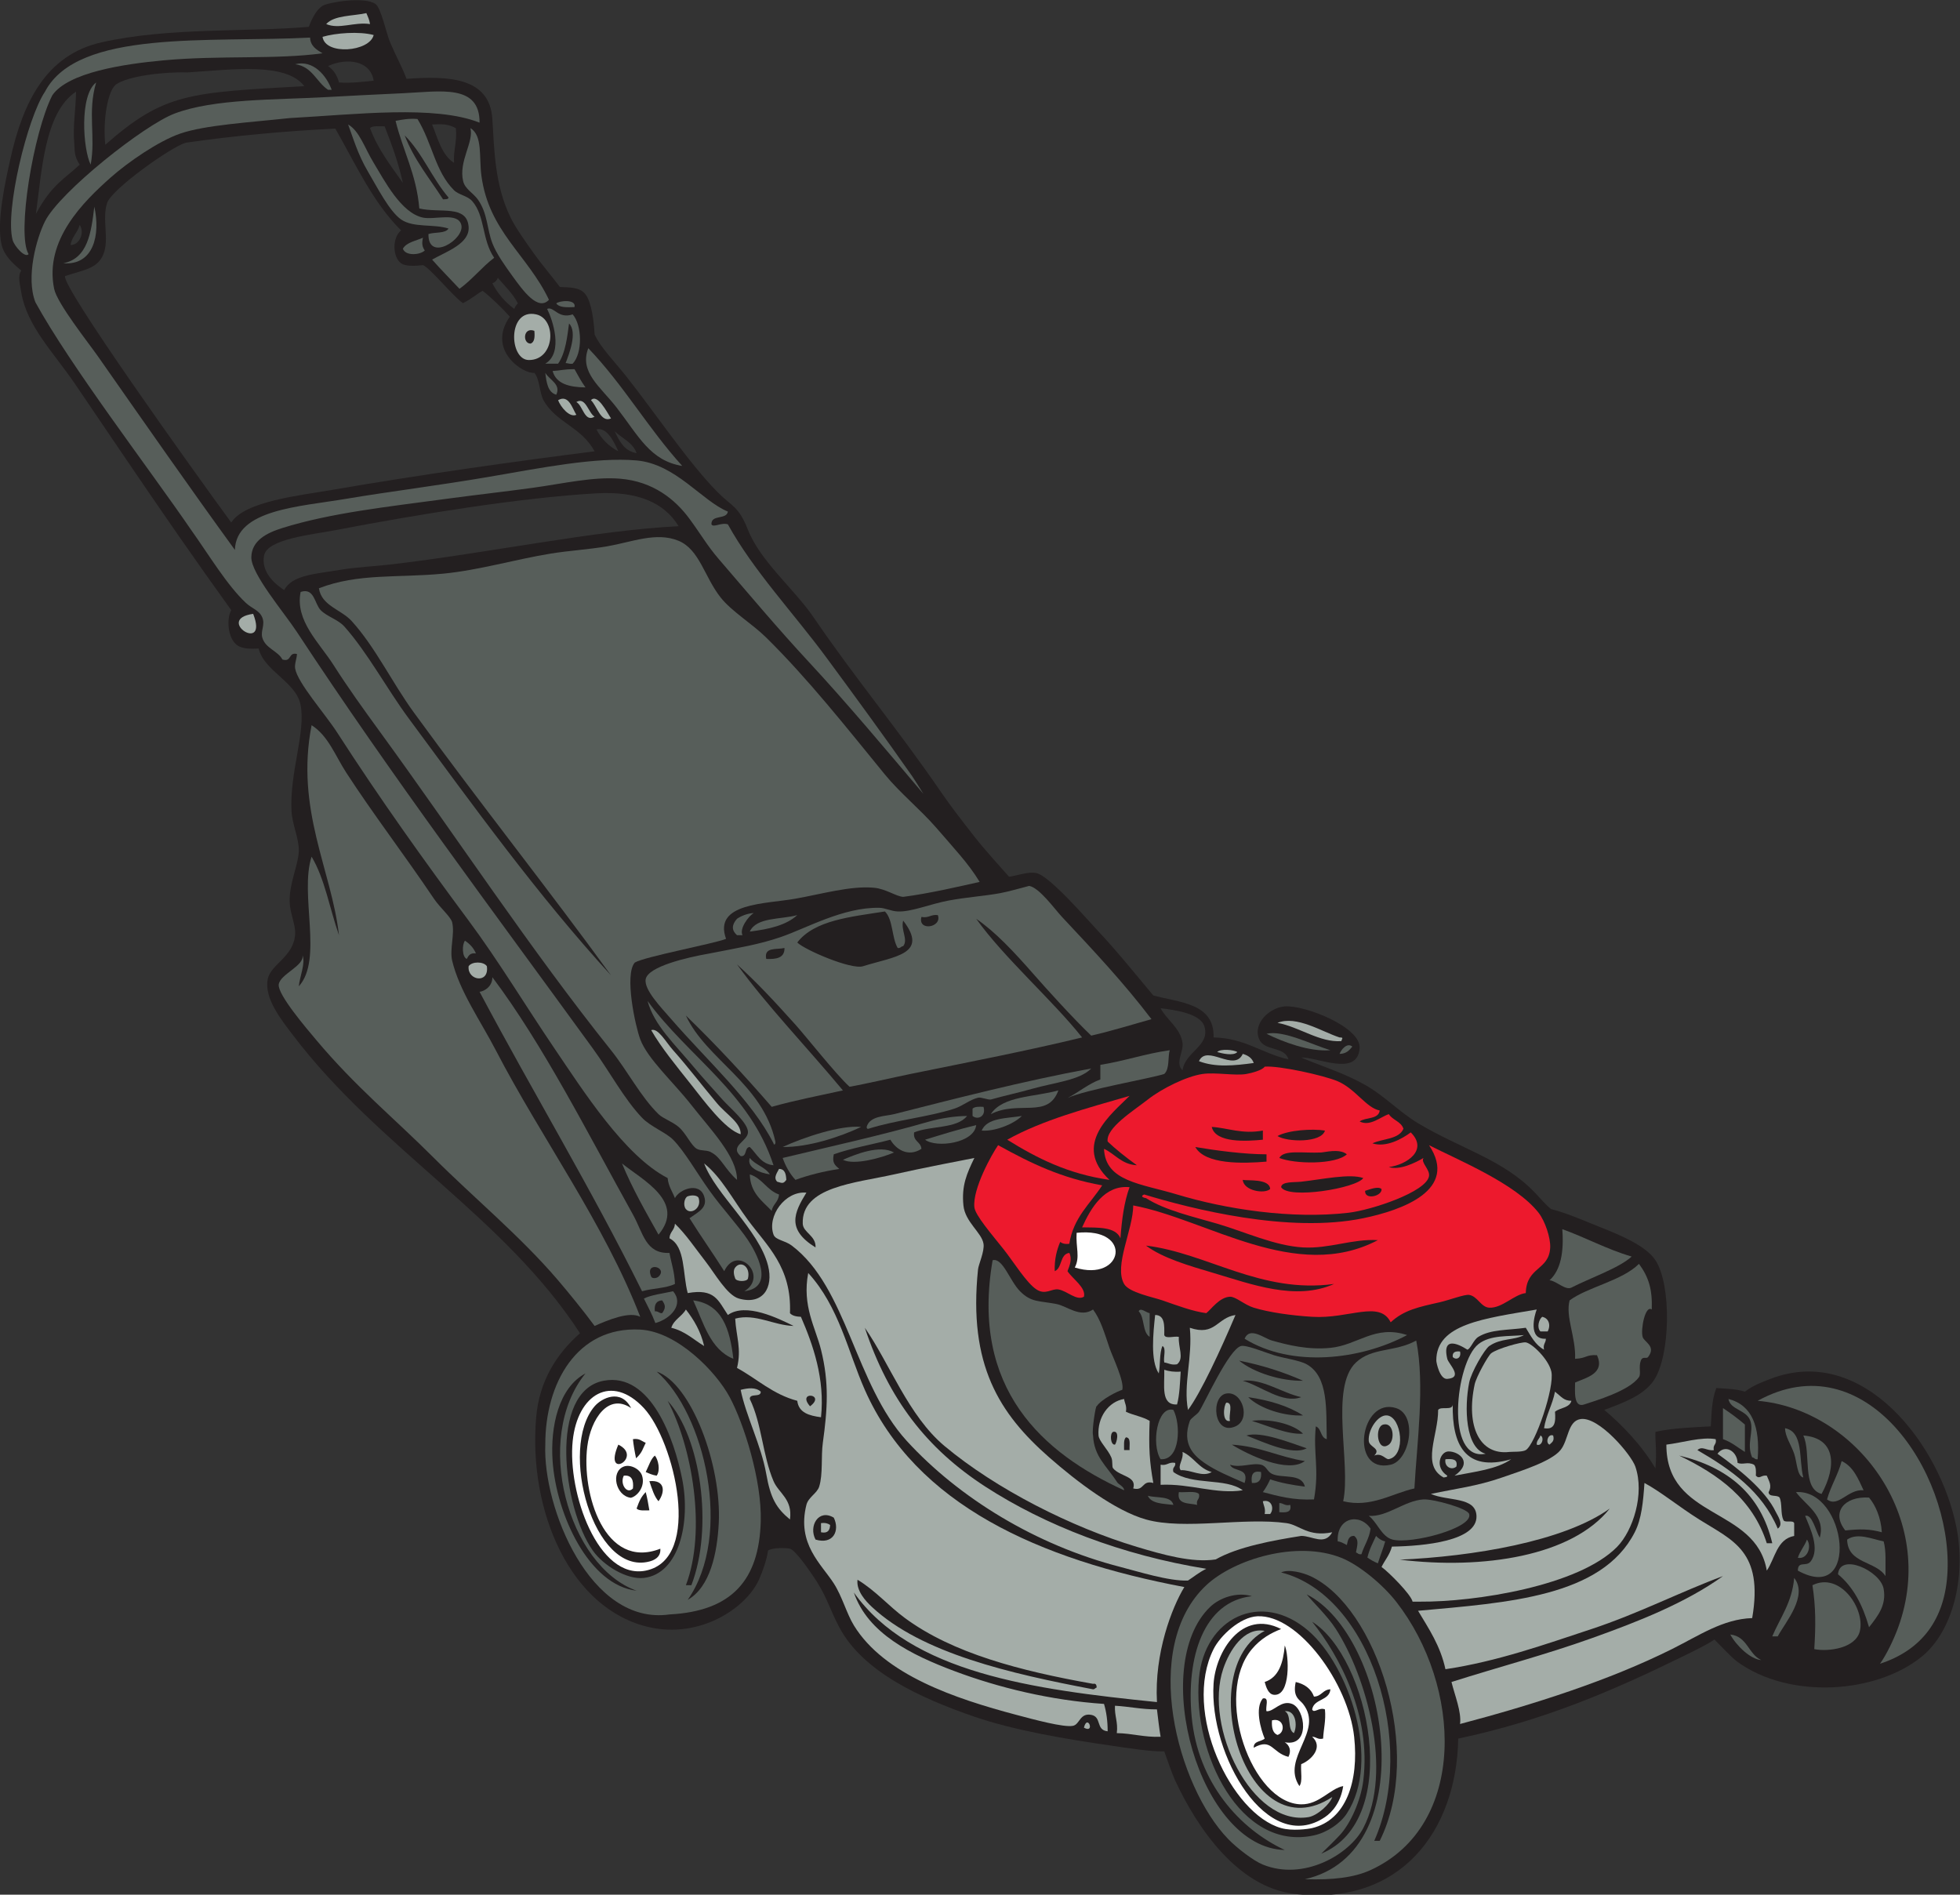 <?xml version="1.0" encoding="UTF-8" standalone="no"?>
<svg
   xmlns:dc="http://purl.org/dc/elements/1.1/"
   xmlns:cc="http://creativecommons.org/ns#"
   xmlns:rdf="http://www.w3.org/1999/02/22-rdf-syntax-ns#"
   xmlns:svg="http://www.w3.org/2000/svg"
   xmlns="http://www.w3.org/2000/svg"
   viewBox="0 0 752.867 727.747"
   height="727.747"
   width="752.867"
   xml:space="preserve"
   id="svg2"
   version="1.1"><rect x="0" y="0" width="752.867" height="727.747" fill="#333333" stroke="none"/><defs
     id="defs6" /><g
     transform="matrix(1.333,0,0,-1.333,0,727.747)"
     id="g10"><g
       transform="scale(0.1)"
       id="g12"><path
         id="path14"
         style="fill:#231f20;fill-opacity:1;fill-rule:evenodd;stroke:none"
         d="m 1671.3,1617.75 c -216.96,334.69 -578.88,532.39 -826.03,857.59 -33.981,44.71 -85.032,107.53 -73.665,163.11 8.856,43.27 76.868,64.94 78.926,131.53 0.809,26.13 -14.468,56.78 -15.785,89.43 -2.156,53.3 24.922,107.34 26.309,147.32 1.207,35.13 -19.18,77.45 -21.043,115.75 -5.532,113.03 41.199,225.31 26.301,305.16 -12.5,66.99 -105.2,97.73 -121.008,163.11 -19.676,-0.82 -46.578,-2.32 -63.141,10.52 -26.129,20.25 -29.824,75.86 -15.781,99.96 -46.653,64.73 -104.844,147.05 -152.582,215.72 -99.067,142.51 -198.25,289.88 -297.938,436.69 -59.523,87.66 -138.375,165.72 -154.539,263.07 -4.344,26.17 -10.672,47.6 0,63.13 -27.668,23.04 -49.289,44.4 -56.535,73.67 -16.32,66 12.141,189.4 24.969,247.28 36.68,165.41 103.484,300.94 263.07,336.73 195.477,43.82 415.313,28.98 597.09,44.64 8.422,23.05 22.086,49.77 39.531,60.58 15.766,9.77 119.441,27.95 152.581,5.26 15.95,-10.93 31.41,-85.39 42.09,-110.48 18.4,-43.27 33.77,-69.04 47.35,-105.23 121.23,8.8 239.72,4.6 247.28,-115.75 5.57,-88.49 6.79,-190.74 52.62,-284.12 14.98,-30.51 44.38,-71.44 68.4,-105.22 18.92,-26.63 45.72,-57.95 73.66,-94.71 26.49,-1.42 57.2,0.35 73.66,-21.04 18.18,-23.63 24.53,-81.45 26.3,-115.75 15.83,-35.56 57.29,-78.11 89.44,-118.45 80.29,-100.75 179.37,-248.97 263.07,-334.03 44.01,-44.72 62.14,-41.15 89.45,-110.49 35.74,-90.77 133.93,-171.07 189.4,-252.54 119.61,-175.65 240.12,-318.15 368.3,-505.09 25.26,-36.86 56.42,-77.33 94.7,-126.27 29.16,-37.31 81.41,-94.73 99.96,-115.76 27.33,4.13 55.18,15.38 78.92,10.53 38.29,-7.82 150.11,-137.92 178.9,-168.37 53.24,-56.31 109.33,-126.6 157.83,-184.14 73.58,-20.55 176.77,-21.28 173.62,-121.01 91.09,-1.87 139.64,-46.28 215.73,-63.14 -10.67,38.43 -68.94,22.45 -84.19,57.87 -19.75,45.87 30.71,91.6 73.67,94.71 58.24,4.23 220.78,-59.94 215.7,-121.01 -6.84,-82.37 -119.63,-25.19 -168.37,-26.31 60.18,-25.76 121.05,-43.47 184.16,-78.91 55.28,-31.04 100.02,-79.05 152.58,-110.49 124.04,-74.23 244.94,-104.15 336.73,-199.94 13.89,-14.5 33.44,-37.76 46.74,-47.35 49.54,-13.01 93.42,-33.02 142.66,-52.61 56.24,-22.4 130.07,-52.71 157.84,-94.71 47,-71.07 43.52,-277.08 -5.26,-347.25 -29.74,-42.78 -86.96,-63.51 -142.05,-84.18 51.79,-43.53 108.19,-102.26 147.31,-168.37 4.42,52.98 -1.2,80.99 0.04,105.2 49.93,11.3 113,13.15 159.55,15.81 2.68,40.78 2.05,72.5 15.82,110.48 27.84,-2.13 56.27,-2.13 82.4,-10.5 25.18,19.01 51.05,28.1 73.66,36.82 268.05,103.43 491.03,-192.01 536.66,-431.43 27.49,-144.204 -13.23,-297.368 -99.97,-368.286 -131.78,-107.761 -381.32,-124.367 -531.4,-15.793 -19.16,13.872 -44.51,42.622 -66.74,64.477 -20.22,-14.316 -61.64,-34.238 -91.1,-48.684 C 4648.4,587.961 4448.3,501.777 4202.01,449.727 4197.32,183.164 4034.86,-35.09 3728.48,2.5 3566.7,22.355 3450.5,190.918 3386.5,328.711 c -8.48,18.254 -23.63,61.848 -31.58,84.18 -40.94,-1.036 -110.82,10.566 -147.3,15.769 -138.53,19.797 -286.33,45.129 -399.87,84.192 -156.85,53.972 -321.36,129.648 -389.33,257.8 -29.63,55.864 -36.28,92.493 -78.93,152.59 -4.1,5.781 -45.9,68.836 -63.13,73.66 -9.16,2.563 -49.36,3.918 -63.14,-5.261 -3.46,-27.063 -17.81,-65.594 -26.31,-84.18 -37.82,-82.695 -169.6,-169.617 -315.68,-136.809 -227.5,51.133 -349.53,333.948 -326.2,605.058 9.07,105.42 59.7,183.33 126.27,242.04 z m 1736.25,757.63 c -22.28,21.64 3.54,52.66 0,78.92 -5.78,42.77 -47.38,68.37 -63.15,99.96 39.3,-4.79 114.92,-14.5 126.28,-52.61 16.78,-56.38 -55.12,-71.76 -63.13,-126.27 z M 103.414,4842.95 c 16.805,118.25 23.738,291.93 115.75,352.5 -0.934,-54.32 -9.633,-99.98 -5.258,-147.31 1.899,-20.59 -1.371,-37.78 15.785,-63.14 -42.187,-39.96 -80.957,-57.09 -126.277,-142.05 z m 199.938,199.31 c -7.407,70.67 7.117,157.25 31.57,174.24 33.656,23.4 135.281,36.45 205.183,34.26 129.895,8.42 283.989,29.65 336.731,-39.52 -331.117,-18.74 -403.129,-19.19 -573.484,-168.98 z m 673.449,179.5 c -5.352,20.96 -15.926,36.69 -31.571,47.36 55.03,25.19 122.41,15.81 131.53,-42.1 -31.74,-3.32 -62.68,-7.45 -99.959,-5.26 z m 184.149,-289.38 c -34.7,49.5 -71.86,96.51 -94.7,157.85 7.64,8.13 26.93,4.63 42.09,5.26 20.23,-51.67 39.62,-104.19 52.61,-163.11 z m 147.32,57.89 c -35.32,22.55 -46.37,69.38 -63.14,110.48 27.84,1.54 46.18,1.68 68.39,-10.52 4.11,-39.18 -7.39,-62.75 -5.25,-99.96 z M 187.602,4664.06 c 55.457,18.05 93.644,21.46 110.488,63.14 17.39,43.05 -4.692,100.26 10.523,147.31 12.813,39.65 183.555,161.03 226.231,173.63 137.617,19.83 282.867,33.52 431.433,40.74 59.313,-103.79 107.693,-211.91 189.403,-293.28 -26.06,-21.52 -24.5,-76.81 0,-94.72 12.25,-8.94 39.14,-8.36 63.15,-5.25 21.66,-9.33 84.08,-87.35 115.05,-109.8 29.07,14.71 38.41,25.79 56.76,35.65 21.4,-15.85 59.26,-52.52 78.44,-74.48 -68.31,-97.93 41.11,-166.61 70.69,-161.79 15.75,-18.28 14.83,-58.28 26.3,-78.92 36.28,-65.25 108.75,-76.17 147.32,-147.33 -215.51,-26.93 -513.04,-68.89 -752.37,-110.48 -98.415,-17.1 -255.274,-33 -294.637,-94.7 -108.535,148.3 -491.211,682.22 -478.781,710.28 z m 15.781,89.45 c 3.586,24.46 20.48,35.63 26.308,57.87 15.168,-22.4 -1.035,-58.44 -26.308,-57.87 z M 1955.41,3943.26 c -242.42,-12.11 -544.43,-76.98 -831.29,-110.49 -44.17,-5.16 -98.73,-7.41 -147.319,-15.79 -66.672,-11.49 -135.192,-13.96 -157.84,-57.87 -28.148,18.27 -67.328,53.02 -57.875,99.96 9.637,47.86 137.051,59.53 210.457,73.66 229.407,44.16 529.117,92.83 747.107,105.22 120.24,6.85 196.52,-28.08 236.76,-94.69 z m -473.52,626.1 c -26.29,19.3 -47.38,43.82 -63.14,73.65 7.58,2.95 12.84,8.21 15.79,15.79 20.21,-23.64 42.89,-44.8 57.88,-73.66 -4.92,-3.85 -7.98,-9.56 -10.53,-15.78 z m 299.9,-410.4 c -27.6,14.5 -48.65,35.55 -63.14,63.15 29.96,7.68 50.86,-35.94 63.14,-63.15 z m 52.61,-5.25 c -35.94,6.15 -49.59,34.59 -63.13,63.14 21.25,-20.84 52.25,-31.94 63.13,-63.14 v 0" /><path
         id="path16"
         style="fill:#575e5a;fill-opacity:1;fill-rule:evenodd;stroke:none"
         d="m 3760.05,44.59 c 344.02,76.933 240.05,702.344 5.26,820.781 17.83,-22.754 59.12,-61.047 84.18,-99.973 88.26,-137.058 164.29,-409.668 78.93,-573.484 -39.75,-76.269 -171.56,-153.074 -289.38,-105.227 -27.91,11.34 -75.02,47.914 -99.96,73.656 -146.31,151.082 -254.7,551.914 -63.14,731.328 80.28,75.183 261.44,130.178 389.34,78.926 51.43,-20.61 119.2,-76.809 157.83,-126.274 C 4212.5,601.836 4229.46,199.363 3949.46,70.898 3902.64,49.414 3840.41,41.855 3760.05,44.59 Z m 21.04,741.855 c 78.64,-98.418 170.61,-269.265 147.33,-457.734 -7.03,-56.848 -36.57,-124.043 -68.4,-157.844 -17.6,-18.687 -33.34,-33.816 -52.62,-52.613 237.06,97.976 137.29,566.172 -26.31,668.191 z M 3433.85,512.852 c -15.9,170.656 33.88,332.05 173.62,347.246 -44.23,13.156 -93.49,-4.91 -121.01,-31.563 -175.8,-170.254 -30.42,-694.316 215.73,-699.758 -129.87,60.403 -250.56,193.266 -268.34,384.075 z m 526.13,-357.774 c 5.27,0 10.53,0 15.79,0 127.7,255.266 -8.34,674.317 -199.93,762.902 -20.92,9.665 -62.5,21.036 -84.18,10.528 257.73,-64.856 391.68,-496.36 268.32,-773.43 z m -78.92,78.926 c 99.8,153.254 4.96,426.238 -110.49,526.133 -136.65,118.254 -300.51,36.953 -315.68,-136.785 -18.73,-214.668 117.97,-499.622 331.47,-452.485 38.39,8.481 76.08,34.543 94.7,63.137 v 0" /><path
         id="path18"
         style="fill:#ffffff;fill-opacity:1;fill-rule:evenodd;stroke:none"
         d="m 3781.09,191.914 c -12.05,-2.851 -57.24,-9.023 -89.43,0 -143.14,40.117 -285.34,334.453 -194.68,515.613 19.64,39.231 76.72,92.368 126.28,94.7 118.5,5.593 262.16,-193.457 278.85,-347.247 14,-129.042 -23.77,-240.078 -121.02,-263.066 z m -284.11,415.645 c -13.16,-204.883 154.81,-496.258 320.95,-384.082 21.41,14.461 45.66,42.753 52.61,89.453 -37.45,-6.707 -68.47,-53.313 -121.02,-52.617 -142.49,1.894 -253.39,314.492 -142.05,447.214 25.08,29.883 54.8,46.645 84.19,57.871 -114.09,58.325 -188.76,-65.867 -194.68,-157.839 z m 252.54,-231.504 c 30.08,12.019 64.5,49.343 31.57,78.925 12.39,0.118 15.5,-9.074 31.59,-5.253 1.27,28.527 8.43,51.179 5.25,84.168 -16.63,7.257 -31.75,-13.016 -36.84,0 5.57,31.281 49.5,24.171 52.63,57.882 -22.14,-0.672 -25.22,-20.382 -47.36,-21.054 -8.42,23.156 -27,36.132 -52.61,42.097 -9.43,-43.867 11.13,-50.476 21.05,-63.14 61.79,-78.957 -64.66,-155.793 -10.52,-236.75 10.08,12.715 3.31,42.273 5.24,63.125 z m -47.33,63.133 c 74.18,-14.2 59.35,95.871 21.04,110.492 -31.84,12.144 -52.31,-22.961 -73.67,-21.047 -3.83,11.965 9.48,41.055 -10.52,36.836 -23.69,-27.508 -5.88,-89.629 5.27,-115.742 -10.09,-9.219 -32.4,-6.204 -31.58,-26.321 52.56,29.465 52.17,-14.312 99.98,-26.304 9.17,17.625 3.08,33.601 -10.52,42.086 z m -31.58,136.808 c 49.32,-5.117 43.78,114.484 31.58,142.051 -4.48,-49.902 -17.01,-91.731 -57.88,-105.227 4.39,-15.769 10.78,-35.222 26.3,-36.824 v 0" /><path
         id="path20"
         style="fill:#a4ada8;fill-opacity:1;fill-rule:evenodd;stroke:none"
         d="m 3344.4,454.98 c -47.49,-1.894 -81.34,9.833 -126.26,10.52 4.07,32.137 -6.9,49.227 -5.27,78.926 41.49,-2.348 76.99,-10.715 121.01,-10.531 3.33,-26.485 6.09,-53.536 10.52,-78.915 v 0" /><path
         id="path22"
         style="fill:#ffffff;fill-opacity:1;fill-rule:evenodd;stroke:none"
         d="m 3681.13,460.242 c -13.75,5.528 -17.2,21.379 -15.78,42.094 35.38,8.98 40.02,-35.227 15.78,-42.094 v 0" /><path
         id="path24"
         style="fill:#a4ada8;fill-opacity:1;fill-rule:evenodd;stroke:none"
         d="m 3728.48,465.5 c -19.84,9.98 -5.95,53.672 -26.29,63.133 31.61,3.73 37.24,-41.231 26.29,-63.133 v 0" /><path
         id="path26"
         style="fill:#a4ada8;fill-opacity:1;fill-rule:evenodd;stroke:none"
         d="m 3191.82,470.77 c -35.03,3.371 -16.31,41.605 -47.34,47.343 -33.2,6.157 -32.84,-27.675 -52.62,-31.57 -26.77,-5.266 -113.07,18.312 -163.1,31.57 -176.52,46.797 -380.97,115.395 -468.26,257.817 -21.01,34.285 -33.35,82.754 -57.88,121.004 -35.68,55.644 -107.14,113.676 -78.91,226.246 5.55,22.14 30.65,33.16 36.83,52.6 11.2,35.31 5.11,87.14 10.52,126.28 13.36,96.74 18.7,172.41 -5.26,268.32 -16.07,64.34 -54.98,126.03 -36.83,220.99 89.1,-97.37 114.41,-226.74 163.1,-336.73 146.76,-331.58 502.57,-489.12 920.73,-568.222 -35.74,-58.703 -86.76,-190.227 -78.92,-331.477 -359.86,36.497 -708.35,84.356 -873.38,315.684 40.25,-118.191 166.12,-179.941 289.38,-226.23 127.25,-47.813 277.53,-84.454 431.43,-94.715 6.83,-22.981 10.55,-49.075 10.51,-78.91 z m -678.71,357.765 c 143.63,-133.437 398.97,-191.621 636.62,-236.758 5.29,-0.019 6.27,4.258 10.54,5.254 -0.61,6.426 -1.59,12.461 -10.54,10.528 -210.14,37.265 -404.03,87.863 -541.91,189.414 -48.13,35.449 -84.09,78.73 -136.8,110.488 -3.93,-31.785 23.08,-61.262 42.09,-78.926 z m -110.49,257.805 c -44.03,26.48 -73.15,-24.45 -52.6,-63.14 51.51,-15.39 70.64,26.15 52.6,63.14 v 0" /><path
         id="path28"
         style="fill:#a4ada8;fill-opacity:1;fill-rule:evenodd;stroke:none"
         d="m 3123.43,481.289 c 10.46,41.633 33.11,-18.816 0,0 v 0" /><path
         id="path30"
         style="fill:#a4ada8;fill-opacity:1;fill-rule:evenodd;stroke:none"
         d="m 4182.55,612.82 c 136.85,43.508 268.25,77.7 403.54,125.989 133.92,47.8 271.07,101.699 378.81,179.171 -121.26,-44.777 -243.26,-107.882 -378.81,-152.582 -133.25,-43.933 -271.08,-93.328 -420.91,-115.75 -14.66,67.762 -48.09,116.778 -78.92,168.372 258.25,23.496 529.15,39.753 624.39,226.27 19.77,38.71 24.23,87.33 28.01,142.02 47.64,-25.63 96.85,-66.82 157.84,-105.22 96.49,-60.76 185.68,-90.731 152.58,-284.117 -84.5,-2.743 -153.52,-50.606 -231.49,-89.446 -180.37,-89.871 -395.75,-158.992 -610.32,-215.718 4.48,34.773 -15.04,82.117 -24.72,121.011 v 0" /><path
         id="path32"
         style="fill:#575e5a;fill-opacity:1;fill-rule:evenodd;stroke:none"
         d="m 5417.38,665.438 c 19.27,26.835 40.5,71.82 52.61,105.214 115.42,318.438 -125.02,628.488 -405.13,652.418 309.03,170.57 558.6,-203.15 547.19,-489.308 -5.64,-141.555 -76.2,-229.785 -194.67,-268.324 v 0" /><path
         id="path34"
         style="fill:#575e5a;fill-opacity:1;fill-rule:evenodd;stroke:none"
         d="m 5075.39,675.957 c -31.06,2.313 -71.41,40.781 -89.43,73.652 49.33,-5.019 51.86,-56.867 89.43,-73.652 v 0" /><path
         id="path36"
         style="fill:#575e5a;fill-opacity:1;fill-rule:evenodd;stroke:none"
         d="m 5227.97,707.527 c 4.32,66.645 4.49,121.703 -5.26,184.145 78.81,39.391 151.54,-66.457 136.79,-131.535 -11.45,-50.559 -91.32,-60.645 -131.53,-52.61 v 0" /><path
         id="path38"
         style="fill:#575e5a;fill-opacity:1;fill-rule:evenodd;stroke:none"
         d="m 5106.95,744.355 c 22.93,54.25 57,97.344 63.15,168.36 40.75,-51.961 -25.29,-127.277 -47.35,-168.36 -5.26,0 -10.52,0 -15.8,0 v 0" /><path
         id="path40"
         style="fill:#575e5a;fill-opacity:1;fill-rule:evenodd;stroke:none"
         d="m 5385.81,770.652 c -18.29,64.043 -45.32,116.036 -89.44,152.59 5.15,63.313 122.32,10.117 131.53,-42.097 8.12,-46.04 -15.1,-76.426 -42.09,-110.493 v 0" /><path
         id="path42"
         style="fill:#575e5a;fill-opacity:1;fill-rule:evenodd;stroke:none"
         d="m 1929.11,807.488 c -229.48,-32.691 -365.26,309.872 -357.78,489.312 -0.44,175.83 90.25,341.19 273.59,331.46 105.88,-5.62 217.91,-120.32 257.81,-194.67 40.83,-76.07 92.75,-239.7 89.44,-357.77 -4.71,-168.418 -82.07,-258.906 -263.06,-268.332 z m 142.05,263.072 c 8.54,166.71 -79.14,402.77 -178.89,436.69 138.12,-119.01 220.66,-469.81 89.45,-657.672 65.21,36.977 85.09,136.008 89.44,220.982 z m -384.07,431.43 c -77.02,-40.85 -101.7,-152.82 -94.71,-252.54 10.91,-155.5 105.39,-358.134 242.02,-373.559 -197.13,70.476 -299.51,438.199 -147.31,626.099 z m 305.15,-610.318 c 64.12,166.238 26.79,428.128 -68.39,531.398 70.6,-132.5 112.47,-374.12 52.6,-531.398 5.27,0 10.53,0 15.79,0 z m -26.3,305.148 c -22.56,114.33 -90.23,309.64 -226.25,284.12 -158.84,-29.81 -118.42,-365.74 -31.56,-489.299 30.54,-43.45 98.63,-84.637 147.32,-78.926 101.78,11.965 134.92,160.245 110.49,284.105 v 0" /><path
         id="path44"
         style="fill:#a4ada8;fill-opacity:1;fill-rule:evenodd;stroke:none"
         d="m 4010.98,1002.97 c 93.86,1.48 246.83,16.27 243.64,88.63 -2.46,56 -82.32,41.6 -131.53,63.13 72.98,15.62 132.03,21.92 205.2,47.36 55.08,19.16 141.44,46.06 168.35,78.93 23.47,28.65 20.3,83.63 57.88,89.44 52.36,8.09 145.91,-102.32 157.84,-136.8 27.23,-78.74 -6.66,-184.68 -52.61,-231.5 -110.12,-112.211 -408.19,-159.047 -568.23,-157.836 -5.88,0.039 -13.49,0.149 -21.04,0 -4.33,20.715 -69.42,85.774 -89.46,99.961 9.28,19.465 22.87,33.32 29.96,58.685 z m 627.72,109.67 c -132.22,-95.24 -396.86,-138.253 -605.06,-147.32 240.68,-29.148 496.3,10.278 605.06,147.32 v 0" /><path
         id="path46"
         style="fill:#575e5a;fill-opacity:1;fill-rule:evenodd;stroke:none"
         d="m 5433.16,917.98 c -27.78,44.11 -108.85,34.95 -110.48,105.22 29.86,20.82 72.38,1.35 105.22,-5.25 7.74,-27.345 4.89,-65.274 5.26,-99.97 v 0" /><path
         id="path48"
         style="fill:#ffffff;fill-opacity:1;fill-rule:evenodd;stroke:none"
         d="m 1860.71,933.762 c -136.73,-27.446 -225.76,224.098 -210.46,373.548 13.84,135.1 112.36,194.64 205.2,94.72 87.21,-93.88 170.64,-435.065 5.26,-468.268 z m -147.32,473.528 c -104.15,-121.76 -3.54,-489.216 157.84,-447.224 11.66,3.032 33.65,11.223 31.57,36.836 -160.87,-62.742 -227.56,159.468 -210.46,294.628 9.99,78.93 60.66,155.33 126.28,110.5 -29.21,56.97 -84.9,29.02 -105.23,5.26 z M 1860.71,1160 c -13.9,-14.36 -18.82,-26.56 -26.31,-47.36 6.78,-7.24 22.86,-5.2 36.83,-5.25 -3.12,17.92 -5.8,35.04 -10.52,52.61 z m 10.52,31.57 c 7.51,-22.3 13.87,-43.8 26.31,-57.88 19.25,26.67 19.72,62.09 -26.31,57.88 z m -21.04,15.79 c -5.97,18.95 -33.53,33.62 -52.62,26.3 -38.5,-14.79 -23.67,-84.49 20.12,-90.05 17.63,3.69 42.62,31.53 32.5,63.75 z m 36.83,57.87 c -11.39,-9.45 -16.24,-26.66 -26.31,-47.36 9.83,-4.2 19.27,-8.79 31.56,-10.51 11.38,15.21 4.33,47.16 -5.25,57.87 z m -105.23,31.57 c -45.46,-105.37 73.57,-36.33 0,0 z m 78.92,5.26 c -11.37,4.42 -17.94,13.62 -36.83,10.52 1.1,-13.93 5.18,-37.5 8.98,-55.09 18.06,16.4 19.48,28.39 27.85,44.57 v 0" /><path
         id="path50"
         style="fill:#a4ada8;fill-opacity:1;fill-rule:evenodd;stroke:none"
         d="m 5091.17,933.762 c -31.52,185.948 -289.72,145.218 -289.37,363.038 45.24,5.46 100.99,23.09 142.06,15.78 3.82,-16.1 -9.09,-15.48 -5.27,-31.56 -19.59,-3.19 -33.28,13.44 -47.35,0 96.49,-56.11 186.4,-118.75 231.51,-226.25 18.02,12.08 -0.59,37.54 -5.26,47.36 -31.36,65.74 -110.64,126.76 -168.37,168.37 21.18,28.69 56.7,7.84 57.87,-26.32 15.94,-6.41 28.21,4.41 47.36,-5.25 6.05,-6.23 5.95,-18.61 5.26,-31.57 11.01,-11.48 15.02,2.62 31.56,0 6.17,-15.93 15.98,-28.2 5.27,-47.36 0.1,-15.68 24.82,-6.75 31.57,-15.78 7.88,-16.67 2.63,-46.48 10.53,-63.13 2.19,-11.83 27.92,-0.14 31.56,-10.53 0,-12.28 0,-24.55 0,-36.83 -50.17,-9.45 -54.78,-64.492 -78.93,-99.968 z m -252.54,331.468 c 113.64,-54.72 211.7,-125.03 252.54,-252.54 5.27,0 10.53,0 15.78,0 -33.06,140.55 -127.95,219.29 -268.32,252.54 v 0" /><path
         id="path52"
         style="fill:#575e5a;fill-opacity:1;fill-rule:evenodd;stroke:none"
         d="m 3970.51,954.805 c -11.56,4.504 -21.08,10.371 -30.23,16.59 6.16,25.441 15.05,40.685 24.97,62.335 5.73,-6.28 15.24,-13.49 26.3,-15.78 -4.71,-17.95 -13.28,-38.114 -21.04,-63.145 v 0" /><path
         id="path54"
         style="fill:#575e5a;fill-opacity:1;fill-rule:evenodd;stroke:none"
         d="m 5180.63,970.598 c 6.23,20.066 19.25,33.352 26.3,52.602 14.61,-20.09 1.49,-57.43 -26.3,-52.602 v 0" /><path
         id="path56"
         style="fill:#575e5a;fill-opacity:1;fill-rule:evenodd;stroke:none"
         d="m 3923.15,981.113 c -8.48,-1.472 -10.4,2.95 -15.77,5.266 3.46,19.321 9.65,36.061 -5.27,47.351 -16.54,0.75 -18.08,-13.49 -21.05,-26.31 -10.69,5.64 -17.93,9.99 -26.29,10.53 -3.83,69.2 63.27,82.93 94.69,36.82 -4.01,-29.3 -18.45,-48.19 -26.31,-73.657 v 0" /><path
         id="path58"
         style="fill:#575e5a;fill-opacity:1;fill-rule:evenodd;stroke:none"
         d="m 3944.21,1091.6 c 53.06,-4.02 102.88,44.09 157.83,47.35 26.69,1.6 126.32,-25.15 131.53,-42.09 12.41,-40.31 -167.26,-87.65 -220.97,-73.66 -31.7,8.26 -44.33,50.66 -68.39,68.4 v 0" /><path
         id="path60"
         style="fill:#575e5a;fill-opacity:1;fill-rule:evenodd;stroke:none"
         d="m 5422.64,1044.25 c -36.68,10.07 -62.99,9.54 -105.23,5.26 -41.65,52.14 -2.9,99.29 68.4,94.71 17.94,-21.06 34.36,-56.84 36.83,-99.97 v 0" /><path
         id="path62"
         style="fill:#a4ada8;fill-opacity:1;fill-rule:evenodd;stroke:none"
         d="m 2365.8,1044.25 c 0,8.78 0,17.55 0,26.31 12.2,1.67 20.2,-0.84 26.31,-5.27 -0.67,-15.11 -6.59,-24.98 -26.31,-21.04 v 0" /><path
         id="path64"
         style="fill:#a4ada8;fill-opacity:1;fill-rule:evenodd;stroke:none"
         d="m 2276.36,1081.09 c -39.37,32.68 -55.98,60.91 -68.4,131.53 -14.38,81.78 -58.76,167.63 -73.66,242.02 21.13,5.45 43.43,8.06 57.87,-5.26 0.46,-18 -32.03,-3.05 -31.56,-21.05 34.8,-71.59 36.85,-162.85 68.39,-236.76 14.89,-34.9 55.54,-51.67 47.36,-110.48 v 0" /><path
         id="path66"
         style="fill:#a4ada8;fill-opacity:1;fill-rule:evenodd;stroke:none"
         d="m 3660.09,1096.86 c -5.27,0 -10.53,0 -15.78,0 3.05,17.09 -3.59,24.48 -5.27,36.83 25.49,6.58 33.59,-21.65 21.05,-36.83 v 0" /><path
         id="path68"
         style="fill:#575e5a;fill-opacity:1;fill-rule:evenodd;stroke:none"
         d="m 3686.39,1102.13 c 0,8.76 0,17.53 0,26.31 12.4,0.11 15.5,-9.06 31.57,-5.26 4.82,-22.37 -12.61,-22.48 -31.57,-21.05 v 0" /><path
         id="path70"
         style="fill:#575e5a;fill-opacity:1;fill-rule:evenodd;stroke:none"
         d="m 3449.64,1123.18 c -24.07,5.74 -59.44,0.19 -52.63,36.82 19.35,-1.71 46.6,4.49 57.88,-5.27 3.82,-16.08 -9.07,-15.47 -5.25,-31.55 v 0" /><path
         id="path72"
         style="fill:#575e5a;fill-opacity:1;fill-rule:evenodd;stroke:none"
         d="m 3381.24,1123.18 c -29.82,3.49 -63.49,3.14 -73.66,26.3 26.1,-7.22 67.08,0.43 73.66,-26.3 v 0" /><path
         id="path74"
         style="fill:#575e5a;fill-opacity:1;fill-rule:evenodd;stroke:none"
         d="m 5264.8,1138.95 c 11.14,39.72 31.51,70.22 42.09,110.5 33.45,-15.66 47.65,-50.56 63.13,-84.18 -45.22,4.23 -72.77,-51.18 -105.22,-26.32 v 0" /><path
         id="path76"
         style="fill:#575e5a;fill-opacity:1;fill-rule:evenodd;stroke:none"
         d="m 3870.54,1133.69 c 23,108.77 -39.94,327.4 36.84,399.87 46.44,43.84 111.88,29.17 173.62,63.14 25.42,-129.56 1.94,-294.84 -5.26,-426.17 -63.93,-14 -124.93,-56.46 -205.2,-36.84 z m 152.57,268.34 c -103.66,33.33 -135.9,-190.44 -15.77,-163.1 56.14,12.77 78.1,143.06 15.77,163.1 v 0" /><path
         id="path78"
         style="fill:#575e5a;fill-opacity:1;fill-rule:evenodd;stroke:none"
         d="m 3786.36,1138.95 c -59.02,-2.89 -102.88,9.38 -147.32,21.05 8.13,11.17 15.15,23.45 21.05,36.82 30.04,-10.29 64.17,-16.5 99.96,-21.04 -9.04,39.55 -66.03,22.88 -94.7,36.84 -14.07,6.83 -16.05,22.61 -31.57,26.31 -26.24,6.26 -59.26,-10.08 -89.44,0 9.47,-22.11 56.31,-6.83 42.09,-52.62 -42.69,18.65 -83.02,35.1 -115.75,57.87 -30.27,21.07 -65.87,54.3 -42.09,121.02 2.74,7.69 21.2,18.69 26.3,26.3 15.66,23.34 86,180.15 121.02,189.41 15.06,3.99 66.97,-17.61 94.7,-26.31 28.58,-8.96 73.65,-14.55 94.7,-26.3 63.79,-35.62 55.71,-132.39 57.88,-215.72 -18.6,4.2 -14.87,30.72 -31.58,36.82 -7.93,-79.88 10.66,-121.39 -5.25,-210.45 z m -26.31,110.5 c -74.35,11.57 -129.35,42.51 -210.45,47.35 48.99,-30.34 161.73,-83.81 210.45,-47.35 z m 5.26,36.82 c -47.92,16.13 -131.31,49.84 -173.62,36.84 48.45,-18.81 133.38,-59 173.62,-36.84 z m -10.51,42.09 c -28.67,29.26 -99.62,44.16 -147.33,36.84 44.87,-13.48 103.08,-40.13 147.33,-36.84 z m -220.98,115.75 c -46.28,-7.65 -37.34,-122.86 26.31,-94.71 45.1,19.96 20.41,102.45 -26.31,94.71 z m 220.98,-63.13 c -42.74,27.43 -96.71,43.59 -157.85,52.61 33.59,-33.41 105.31,-55.55 157.85,-52.61 z m -5.28,52.61 c -55.97,12.45 -111.15,53.66 -168.35,47.35 52.38,-15.01 114.98,-67.4 168.35,-47.35 z m 5.28,47.35 c -55.91,24.76 -116.81,44.55 -184.16,57.88 42.58,-34.86 122.49,-59.54 184.16,-57.88 v 0" /><path
         id="path80"
         style="fill:#575e5a;fill-opacity:1;fill-rule:evenodd;stroke:none"
         d="m 5249.02,1154.73 c -57.88,15.8 -29.12,118.22 -52.63,168.38 93.54,-7.22 96.65,-87.93 52.63,-168.38 v 0" /><path
         id="path82"
         style="fill:#a4ada8;fill-opacity:1;fill-rule:evenodd;stroke:none"
         d="m 3581.17,1165.27 c -75.58,-12.43 -151.9,19.94 -236.77,15.78 0,19.28 0,38.58 0,57.88 19.52,-3.73 22.59,8.98 42.1,5.25 2.15,-12.66 -9.61,-11.43 -5.26,-26.31 55.22,-39.56 149.73,-15.66 199.93,-52.6 v 0" /><path
         id="path84"
         style="fill:#575e5a;fill-opacity:1;fill-rule:evenodd;stroke:none"
         d="m 3239.18,1165.27 c -234.38,106.48 -443.04,292.69 -378.82,662.92 29.3,7.67 49.5,-59.85 78.92,-89.44 32.5,-32.66 53.76,-26.86 105.23,-36.84 30.33,-5.86 68.24,-40.68 105.22,-15.77 21.59,-28.89 32.41,-66.43 47.36,-110.49 8.61,-25.38 43.73,-97.37 36.83,-121.01 -12.42,-3.37 -60.7,-27.11 -73.65,-47.35 -1.98,7.19 -14.68,-67.84 -10.54,-84.18 2.93,-61.54 38.49,-86.61 70.04,-135.4 3.34,-5.15 20.37,-12.92 19.41,-22.44 v 0" /><path
         id="path86"
         style="fill:#a4ada8;fill-opacity:1;fill-rule:evenodd;stroke:none"
         d="m 3265.48,1170.53 c 11.13,35.62 -37.59,33.79 -57.86,57.86 -4.51,5.34 -0.2,19.72 -5.28,31.58 -10.19,23.86 -35.6,46.75 -36.81,63.14 -3.86,51.81 28.45,97.86 73.65,105.22 1.68,-12.35 8.31,-19.74 5.25,-36.83 21.41,-10.16 48.91,-14.23 68.4,-26.3 -3.03,-77.68 -0.47,-117.33 10.53,-178.89 -33.8,9.26 -25,-24.1 -57.88,-15.78 z m -21.05,147.31 c -7.24,-6.78 -5.19,-22.85 -5.25,-36.82 5.25,0 10.53,0 15.78,0 -0.9,14.88 4.53,36.09 -10.53,36.82 z m -36.81,15.79 c -10.32,-3.96 -7.85,-38.92 5.25,-36.83 4.49,4.39 14.42,41.12 -5.25,36.83 v 0" /><path
         id="path88"
         style="fill:#ffffff;fill-opacity:1;fill-rule:evenodd;stroke:none"
         d="m 1823.88,1170.53 c -17.18,-18.43 -38.55,13.45 -26.31,36.83 23.37,2.32 28.64,-13.45 26.31,-36.83 v 0" /><path
         id="path90"
         style="fill:#575e5a;fill-opacity:1;fill-rule:evenodd;stroke:none"
         d="m 3607.47,1186.31 c -3.11,22.38 1.75,36.85 26.31,31.56 2.18,-21.46 -5.39,-33.19 -26.31,-31.56 v 0" /><path
         id="path92"
         style="fill:#575e5a;fill-opacity:1;fill-rule:evenodd;stroke:none"
         d="m 5143.79,1344.15 c 54.32,-10.59 39.02,-90.76 52.6,-142.06 -17.8,3.42 -18.3,44.89 -26.29,68.41 -9.08,26.69 -26.02,49.14 -26.31,73.65 v 0" /><path
         id="path94"
         style="fill:#a4ada8;fill-opacity:1;fill-rule:evenodd;stroke:none"
         d="m 4170.44,1207.36 c -0.15,-5.13 -6.44,-4.09 -10.52,-5.27 -65.23,35.4 -15.25,121.67 -15.79,194.67 7.69,11.6 41.67,-3.1 42.09,15.79 -2.15,-113.05 34.07,-196.26 168.36,-157.84 -41.15,-29 -104.51,-35.79 -163.1,-47.35 54.22,37.84 13.44,69.79 -17.24,69.85 -23.85,0.05 -41.61,-45.17 -3.8,-69.85 v 0" /><path
         id="path96"
         style="fill:#a4ada8;fill-opacity:1;fill-rule:evenodd;stroke:none"
         d="m 3491.73,1217.87 c -27.11,-16.39 -59.46,7.08 -89.44,5.27 -10.06,12.68 8.88,30.06 5.26,52.61 32.89,-14.45 46.79,-47.91 84.18,-57.88 v 0" /><path
         id="path98"
         style="fill:#a4ada8;fill-opacity:1;fill-rule:evenodd;stroke:none"
         d="m 4165.18,1254.71 c 18.96,1.42 36.38,1.31 31.57,-21.05 -13.64,-12.09 -35.6,-0.61 -31.57,21.05 v 0" /><path
         id="path100"
         style="fill:#a4ada8;fill-opacity:1;fill-rule:evenodd;stroke:none"
         d="m 3959.98,1265.23 c 20.88,20.84 -14.27,23.9 -15.77,42.08 -2.75,32.75 26.98,76.23 52.61,73.67 42.11,-4.2 55.68,-115.71 5.25,-125.96 -9.13,-1.87 -20.3,19.44 -42.09,10.21 z m 26.32,89.44 c -26.36,-6.35 -17.86,-82.45 15.77,-57.87 17.92,13.09 14.23,65.09 -15.77,57.87 v 0" /><path
         id="path102"
         style="fill:#575e5a;fill-opacity:1;fill-rule:evenodd;stroke:none"
         d="m 5064.86,1254.71 c -8.49,-1.48 -9.05,4.97 -15.78,5.26 -17.34,38.6 5.38,74.58 -5.26,105.23 -11.29,32.53 -57.52,31.15 -63.14,63.13 68.43,-17.5 91.42,-80.46 84.18,-173.62 v 0" /><path
         id="path104"
         style="fill:#575e5a;fill-opacity:1;fill-rule:evenodd;stroke:none"
         d="m 3344.4,1254.71 c -27.67,43.33 -9.52,154.96 36.84,142.05 21.51,-40.69 20.66,-145.74 -36.84,-142.05 v 0" /><path
         id="path106"
         style="fill:#a4ada8;fill-opacity:1;fill-rule:evenodd;stroke:none"
         d="m 4280.93,1270.5 c -118,-23.54 -86.74,263.32 -21.05,315.67 34.53,27.52 87.42,21.83 131.54,26.3 -29,-15.71 -65.94,-8.13 -99.97,-31.56 -13.86,-9.54 -51.96,-75.37 -57.88,-105.23 -14.21,-71.72 -11.44,-188.98 47.36,-205.18 v 0" /><path
         id="path108"
         style="fill:#a4ada8;fill-opacity:1;fill-rule:evenodd;stroke:none"
         d="m 4349.32,1275.75 c -85.14,-9.92 -125.87,72.88 -99.96,194.67 4.6,21.62 38.63,82.46 47.35,89.44 16.9,13.52 87.64,33.42 99.96,31.57 18.21,-2.73 65.75,-48.68 73.67,-84.18 10.06,-45.14 -46.73,-210.15 -73.67,-226.23 -10.09,-6.04 -38.82,-4.27 -47.35,-5.27 v 0" /><path
         id="path110"
         style="fill:#575e5a;fill-opacity:1;fill-rule:evenodd;stroke:none"
         d="m 5028.04,1275.75 c -20.68,12.64 -38.34,28.3 -63.14,36.83 0,29.81 0,59.63 0,89.45 22.23,-14.62 43.34,-30.33 63.14,-47.36 0,-26.31 0,-52.61 0,-78.92 v 0" /><path
         id="path112"
         style="fill:#a4ada8;fill-opacity:1;fill-rule:evenodd;stroke:none"
         d="m 4465.08,1296.8 c -12.08,4.13 -5.12,32.56 10.52,26.31 4.5,-16.78 -4.58,-19.97 -10.52,-26.31 v 0" /><path
         id="path114"
         style="fill:#a4ada8;fill-opacity:1;fill-rule:evenodd;stroke:none"
         d="m 4428.24,1296.8 c -0.8,13.08 8.28,16.29 10.52,26.31 12.09,-4.13 5.13,-32.58 -10.52,-26.31 v 0" /><path
         id="path116"
         style="fill:#a4ada8;fill-opacity:1;fill-rule:evenodd;stroke:none"
         d="m 4449.29,1344.15 c 6.21,39.39 24.16,67.04 31.57,105.23 18.38,-14.36 25.37,-26.34 47.35,-26.31 -5.46,-20.85 -33.15,-19.46 -47.35,-31.57 2.32,-28.64 0.4,-53.02 -31.57,-47.35 v 0" /><path
         id="path118"
         style="fill:#a4ada8;fill-opacity:1;fill-rule:evenodd;stroke:none"
         d="m 3544.34,1365.2 c -23.51,-5.72 -18.73,44.06 -10.52,52.6 21.79,0.75 5.48,-36.6 10.52,-52.6 v 0" /><path
         id="path120"
         style="fill:#a4ada8;fill-opacity:1;fill-rule:evenodd;stroke:none"
         d="m 2365.8,1375.71 c -34.09,4.5 -64.32,12.85 -68.4,47.36 -70.72,18.72 -115.73,63.15 -173.63,94.7 13.52,55.46 -2.33,90.19 -5.25,142.07 58.27,15.58 109.99,-19.36 168.36,-21.05 -44.32,21.82 -137.89,68.43 -189.41,31.56 -28.41,42.42 -37.61,76.91 -115.75,63.13 -14.94,55.21 -6.11,134.21 -52.61,157.85 0.73,18.56 15.05,23.53 15.78,42.09 31.99,-30.86 57.12,-68.93 89.45,-110.49 24.76,-31.84 60.68,-95.59 94.69,-105.22 68.78,-19.5 100.38,30.52 84.19,94.7 -25.92,102.72 -151.59,206.28 -184.15,294.63 50.16,-40.19 81.58,-102.41 126.28,-163.09 55.19,-74.95 126.36,-135.64 121.01,-268.34 6.48,-7.54 18.09,-9.96 31.57,-10.51 34.85,-80.34 69.59,-178.82 57.87,-289.39 z m -31.57,31.58 c 47.77,35.78 -39.87,45.48 0,0 v 0" /><path
         id="path122"
         style="fill:#a4ada8;fill-opacity:1;fill-rule:evenodd;stroke:none"
         d="m 3423.33,1396.76 c -14.18,73.84 13.7,151.13 5.26,236.76 73.23,-25.07 78.07,28.97 131.54,36.83 -42.35,-99.93 -100.56,-225.58 -136.8,-273.59 v 0" /><path
         id="path124"
         style="fill:#575e5a;fill-opacity:1;fill-rule:evenodd;stroke:none"
         d="m 4538.73,1475.68 c 31.64,14.12 87.29,25.84 63.15,78.92 -32.96,1.63 -28.58,-8.89 -63.15,-10.52 2.75,61.17 -28.34,121.37 -15.78,168.36 52.19,38.67 150.72,56.25 199.94,105.24 27.92,-38.11 38.9,-73.34 36.82,-131.54 -18.58,13.88 -32.56,-57.07 -26.3,-78.92 4.3,-15.05 39.84,-26.43 15.78,-57.87 -5.04,-6.58 -15.69,3.65 -21.05,-10.53 -6.81,-18.05 1.24,-38.05 -5.25,-47.36 -28.32,-40.55 -127.9,-68.71 -157.85,-78.91 -32.01,-10.91 -26.18,41.47 -26.31,63.13 v 0" /><path
         id="path126"
         style="fill:#a4ada8;fill-opacity:1;fill-rule:evenodd;stroke:none"
         d="m 3391.76,1412.55 c -48.13,-2.54 -35.37,55.81 -36.84,99.97 13.12,-4.43 28.21,-6.89 47.37,-5.27 -2.16,-32.93 -3.1,-67.05 -10.53,-94.7 v 0" /><path
         id="path128"
         style="fill:#a4ada8;fill-opacity:1;fill-rule:evenodd;stroke:none"
         d="m 4428.24,1686.14 c -6.35,-15.25 -26.38,-87.37 26.31,-84.19 0.12,-12.39 -9.06,-15.49 -5.26,-31.57 -25.16,13.43 -37.91,39.27 -52.62,63.14 -53.6,-7.46 -100.39,-4.07 -136.79,-26.3 -13.95,-8.54 -22.02,-34.42 -31.56,-36.84 -0.48,-0.11 -76.89,53.9 -57.88,-26.3 3.58,-15.1 47.65,-54.16 0,-57.88 -21.89,-1.7 -31.53,47.35 -31.56,52.62 -0.66,105.81 138.22,121.39 289.36,147.32 v 0" /><path
         id="path130"
         style="fill:#a4ada8;fill-opacity:1;fill-rule:evenodd;stroke:none"
         d="m 3339.15,1501.99 c -24.79,36.39 -15.93,117.11 -10.52,168.36 27.82,-0.23 26.77,-29.35 26.29,-57.88 3.93,-11.86 29.51,-2.05 42.09,-5.25 -2.62,-29.23 16.43,-61.61 -5.25,-78.92 -17.08,-3.05 -24.49,3.59 -36.84,5.26 -3.25,14.28 6.68,41.74 -5.25,47.35 -8.99,-20.83 -5.82,-53.8 -10.52,-78.92 v 0" /><path
         id="path132"
         style="fill:#575e5a;fill-opacity:1;fill-rule:evenodd;stroke:none"
         d="m 3586.43,1601.95 c 14.68,35.9 56.08,1.16 78.92,-5.25 45.86,-12.88 103.13,-27.41 168.37,-21.05 78.87,7.68 128.55,67.5 220.97,36.82 -134.83,-71.79 -332,-94.68 -468.26,-10.52 v 0" /><path
         id="path134"
         style="fill:#a4ada8;fill-opacity:1;fill-rule:evenodd;stroke:none"
         d="m 4186.22,1549.35 c -1.59,13.85 7.29,17.26 21.05,15.78 4.29,-18.83 -11.21,-26.13 -21.05,-15.78 v 0" /><path
         id="path136"
         style="fill:#575e5a;fill-opacity:1;fill-rule:evenodd;stroke:none"
         d="m 2113.25,1544.08 c -67.36,27.35 -85.67,103.73 -115.75,168.36 83.98,-10.74 105.8,-83.6 115.75,-168.36 v 0" /><path
         id="path138"
         style="fill:#a4ada8;fill-opacity:1;fill-rule:evenodd;stroke:none"
         d="m 2029.07,1580.91 c -30.6,18.5 -55.18,43.04 -94.7,52.61 7.68,23.89 30.65,32.49 42.08,52.62 23.01,-29.62 42.7,-62.53 52.62,-105.23 v 0" /><path
         id="path140"
         style="fill:#575e5a;fill-opacity:1;fill-rule:evenodd;stroke:none"
         d="m 3312.83,1607.22 c -21.5,13.57 -14.02,56.11 -31.56,73.65 4.45,12.4 23.08,-4.37 31.56,-5.26 0,-22.8 0,-45.59 0,-68.39 v 0" /><path
         id="path142"
         style="fill:#a4ada8;fill-opacity:1;fill-rule:evenodd;stroke:none"
         d="m 4459.82,1623 c -7.03,0 -14.04,0 -21.06,0 -11.01,11.64 -4.12,35.05 5.26,42.1 19.09,-3.91 25.28,-23.82 15.8,-42.1 v 0" /><path
         id="path144"
         style="fill:#575e5a;fill-opacity:1;fill-rule:evenodd;stroke:none"
         d="m 871.578,2706.85 c 9.613,-22.05 -8.144,-61.9 -10.523,-89.45 70.675,77.78 1.39,264.76 36.828,373.55 38.176,-63.55 52.414,-151.02 78.918,-226.24 -21.356,188.05 -126.27,361.52 -78.918,605.06 47.754,-29.96 68.094,-87.72 99.965,-136.8 78.512,-120.9 163.922,-231.6 252.542,-363.03 18.1,-26.85 48.86,-52.33 52.61,-68.4 7.93,-33.85 -7.85,-77.67 0,-110.49 20.98,-87.57 81.85,-173.36 125.66,-257.8 131.42,-253.34 312.14,-498.65 416.26,-768.15 -31.43,16.55 -92.81,-9.24 -131.53,-26.31 -29.03,39.86 -77.01,98.48 -105.23,131.53 -108.46,127.04 -242.81,237.55 -357.77,352.51 -117.51,117.51 -224.69,203.71 -339.824,340.76 -25.718,30.61 -110.98,130.02 -107.39,159.07 3.695,29.83 74.527,53.82 68.402,84.19 v 0" /><path
         id="path146"
         style="fill:#ed192d;fill-opacity:1;fill-rule:evenodd;stroke:none"
         d="m 2876.14,2159.66 c 95.25,-52.59 182.21,-94.89 299.91,-115.75 -34.41,-53.28 -82.98,-92.39 -94.71,-168.37 -12.21,-1.67 -20.21,0.85 -26.3,5.27 -9.88,-23.45 -16.88,-49.77 -15.79,-84.18 22.38,9.18 14.12,49.01 42.09,52.61 8.73,-17.52 1.24,-36.14 -5.27,-52.61 14.63,-22.28 54.1,-47.53 47.36,-73.67 -21.42,-12.63 -48.12,16.88 -73.66,21.04 -19.3,3.16 -36.96,-17.21 -63.14,0 -29.14,19.19 -65.08,78.43 -94.7,115.77 -34.11,42.96 -81.69,97.74 -84.18,121 -5.66,52.78 50.38,153.17 68.39,178.89 v 0" /><path
         id="path148"
         style="fill:#575e5a;fill-opacity:1;fill-rule:evenodd;stroke:none"
         d="m 1381.93,2601.61 c 13.34,1.33 37.33,15.28 36.82,42.09 146.45,-194.56 274.75,-449.44 405.13,-683.97 29.73,-53.48 36.4,-113.39 105.23,-110.49 5.37,-29.7 14.87,-55.28 15.78,-89.44 -25.85,-12.74 -64.81,-12.36 -94.7,-21.05 -146.93,296.79 -314.38,573.05 -468.26,862.86 z m 494.56,-820.77 c 2.76,-6.45 15.98,-4.84 21.05,0 28.85,27.56 -40.52,45.38 -21.05,0 v 0" /><path
         id="path150"
         style="fill:#575e5a;fill-opacity:1;fill-rule:evenodd;stroke:none"
         d="m 4465.08,1770.32 c 32.19,29.19 41.83,80.92 36.82,147.32 68.42,-24.53 128.02,-57.88 199.92,-78.92 -35.64,-33.03 -123.39,-63.29 -173.61,-89.44 -17.26,-9 -44.49,20.1 -63.13,21.04 v 0" /><path
         id="path152"
         style="fill:#a4ada8;fill-opacity:1;fill-rule:evenodd;stroke:none"
         d="m 2118.52,1775.59 c -3.82,9.8 -6.46,23.25 0,31.56 16.32,21.03 44.9,2.14 36.83,-31.56 -2.4,-10 -33.11,-9.58 -36.83,0 v 0" /><path
         id="path154"
         style="fill:#ffffff;fill-opacity:1;fill-rule:evenodd;stroke:none"
         d="m 3097.13,1807.15 c 15.93,30.42 2.51,57.55 5.25,99.97 164.91,17.18 135.62,-144.05 -5.25,-99.97 v 0" /><path
         id="path156"
         style="fill:#ed192d;fill-opacity:1;fill-rule:evenodd;stroke:none"
         d="m 3228.66,1891.33 c -13.86,33.51 -63.93,30.78 -110.48,31.57 25.46,56.5 64.88,122.71 136.78,115.75 -15.64,-42.23 -22.34,-93.4 -26.3,-147.32 v 0" /><path
         id="path158"
         style="fill:#575e5a;fill-opacity:1;fill-rule:evenodd;stroke:none"
         d="m 1897.54,1901.86 c -37.14,66.32 -74.97,131.97 -105.23,205.18 59.95,-48.35 184.39,-110.67 105.23,-205.18 v 0" /><path
         id="path160"
         style="fill:#ed192d;fill-opacity:1;fill-rule:evenodd;stroke:none"
         d="m 3181.31,2149.13 c 32.42,-14.91 49.95,-44.74 94.71,-47.34 -33.9,24.43 -62.88,47.85 -84.2,68.4 -6.04,38.94 76.25,89.9 115.76,121.01 40.28,31.72 111.63,66.98 157.84,73.66 37.09,5.35 94.42,-5.74 126.27,0 13.95,2.5 45.76,10.5 52.62,21.04 41.03,3.59 171.26,-25.29 210.46,-42.09 51.58,-22.13 82.14,-76.84 121,-84.19 -3.39,-26.42 -40.74,-18.9 -57.88,-31.57 29.72,-15.53 60.3,13.25 84.18,21.04 10.66,-17.41 35.2,-20.91 42.09,-42.09 -12.88,-30.95 -59.64,-28.02 -89.43,-42.08 39.21,-12.82 85.38,12.77 110.48,31.56 50.73,-50.42 -10.01,-92.76 -63.14,-99.96 30.99,-9.84 75.57,12.05 99.97,26.31 -8.98,-13.11 19.3,-33.21 15.79,-52.62 -8.26,-45.56 -165.95,-97.57 -231.5,-105.22 -164.72,-19.26 -354.96,10.37 -494.57,52.61 -103.74,31.4 -206.57,36.95 -210.45,131.53 z m 799.71,-115.74 c -10.24,8.69 -33.87,-1.1 -47.34,-5.26 -1.73,-27.69 49.91,-15.31 47.34,5.26 z m -52.6,31.56 c -39.34,13.66 -119.03,-3.97 -178.9,-10.52 -20.73,-2.27 -56.59,1.12 -57.86,-15.78 21.05,-35.66 217.48,-3.04 236.76,26.3 z m -268.33,-31.56 c -1.85,30.95 -66.34,23.18 -78.92,26.31 2.38,-31.41 62.57,-41.56 78.92,-26.31 z m -10.53,78.91 c 0,7.02 0,14.04 0,21.05 -64.25,0.01 -145.9,10.97 -205.18,21.04 28.21,-50.96 137.65,-47.89 205.18,-42.09 z m 231.5,21.05 c -16.82,13.55 -42.86,10.13 -73.66,5.26 -52.41,-2.63 -107.95,8.85 -121.01,-15.78 45.6,-17.99 162.36,-19.49 194.67,10.52 z m -242.02,42.09 c 0,8.77 0,17.54 0,26.32 -60.78,-11.08 -101.53,7.91 -147.31,10.51 11,-47.33 101.93,-41.25 147.31,-36.83 z m 178.89,26.32 c -36.54,5.84 -106,1.4 -136.8,-15.79 28.82,-17.91 126.98,-19.8 136.8,15.79 v 0" /><path
         id="path162"
         style="fill:#575e5a;fill-opacity:1;fill-rule:evenodd;stroke:none"
         d="m 2223.75,1970.25 c -27.17,28.96 -61.45,50.8 -63.14,105.23 36.22,-11.13 48.97,-45.73 84.18,-57.88 -1.26,-21.54 -17.88,-27.72 -21.04,-47.35 v 0" /><path
         id="path164"
         style="fill:#a4ada8;fill-opacity:1;fill-rule:evenodd;stroke:none"
         d="m 1976.45,1975.51 c -8.95,10.72 -4.04,33.38 5.27,36.83 12.18,4.51 28.98,3.02 31.57,-5.26 9.11,-29.21 -22.66,-48.54 -36.84,-31.57 v 0" /><path
         id="path166"
         style="fill:#a4ada8;fill-opacity:1;fill-rule:evenodd;stroke:none"
         d="m 2239.52,2054.43 c -11.86,11.78 0.35,26.36 5.27,36.83 17.34,-0.19 20.11,-14.96 21.04,-31.56 -8.71,-11.72 -11.43,-9.61 -26.31,-5.27 v 0" /><path
         id="path168"
         style="fill:#ed192d;fill-opacity:1;fill-rule:evenodd;stroke:none"
         d="m 3197.09,2059.7 c -119.86,16.93 -210.3,63.28 -294.63,115.74 102.47,57.12 228.83,90.36 352.5,126.28 -51.39,-51.8 -166.81,-139.9 -57.87,-242.02 v 0" /><path
         id="path170"
         style="fill:#575e5a;fill-opacity:1;fill-rule:evenodd;stroke:none"
         d="m 2255.31,2122.83 c 136.32,32.69 286.3,65.69 420.9,104.55 34.63,9.98 75.97,16.21 110.49,16.46 -29.3,-37.34 -105.51,-27.77 -152.58,-47.36 -3.72,-26.51 19.4,-26.19 21.05,-47.35 -38.54,-25.13 -73.94,-0.87 -89.44,26.31 -54.2,-14.2 -112.59,-24.19 -163.11,-42.09 -5.31,-24.61 3.27,-31.35 15.8,-42.09 -45.6,-7.02 -87.74,-17.5 -126.28,-31.56 -16.03,17.28 -28.07,38.56 -36.83,63.13 v 0" /><path
         id="path172"
         style="fill:#575e5a;fill-opacity:1;fill-rule:evenodd;stroke:none"
         d="m 2123.77,2059.7 c -34.98,30.87 -45.63,64.23 -73.65,78.91 -10.85,7.74 -30.32,3.83 -42.1,10.52 -17.14,9.76 -30.47,44.42 -52.61,63.14 -19.12,16.18 -44.48,23.73 -57.87,36.82 -51.64,50.56 -88.68,124.02 -136.8,184.16 -231.83,289.7 -444.59,613.8 -668.19,920.73 -44.47,61.05 -90.93,125.57 -131.53,189.41 -40.676,63.97 -111.43,127.67 -94.707,210.45 39.859,13.05 39.699,-34 57.871,-52.61 18.199,-18.61 50,-26.68 68.406,-47.35 66.36,-74.56 123.03,-180.32 184.14,-263.07 186.23,-252.17 373.42,-512.06 584.01,-741.85 -177.26,244.21 -379.9,498.76 -568.22,757.64 -63.32,87.04 -110.9,188.1 -178.89,263.06 -30.837,34 -86.853,43.74 -94.704,94.7 113.014,43.79 227.234,29.62 357.774,42.1 102.84,9.83 207.5,41.07 310.41,57.88 52.27,8.53 109.47,11.79 163.12,21.04 70.55,12.16 141.39,42.32 205.18,15.78 60.41,-25.13 74.4,-104.05 121.02,-163.1 32.24,-40.85 89.86,-74.68 131.53,-115.75 121.02,-119.25 230.29,-258.01 341.99,-394.6 43.18,-52.81 101.71,-100.3 147.31,-152.58 22.85,-26.19 46.44,-53.09 68.39,-78.92 20.83,-24.48 40.79,-50.56 57.31,-77.93 -51.28,-11.46 -146.13,-33.7 -220.4,-43.08 -20.66,1.32 -49.65,23.12 -84.18,26.3 -66.76,6.16 -149.92,-18.02 -226.24,-31.56 -86.73,-15.4 -237.66,-11.87 -199.93,-115.75 -34.69,-14 -236.83,-51.73 -263.07,-68.39 -30.48,-35.41 1.74,-183.41 15.78,-220.99 21.21,-56.74 95,-122.67 147.32,-189.4 56.39,-71.9 131.98,-148.91 131.53,-215.71 v 0" /><path
         id="path174"
         style="fill:#575e5a;fill-opacity:1;fill-rule:evenodd;stroke:none"
         d="m 2218.48,2075.48 c -29.95,4.71 -67.54,19.32 -57.87,47.35 15.2,-19.86 44.39,-25.77 57.87,-47.35 v 0" /><path
         id="path176"
         style="fill:#575e5a;fill-opacity:1;fill-rule:evenodd;stroke:none"
         d="m 2229,2101.79 c -36.82,3.5 -47.87,32.79 -68.39,52.6 -16.57,-0.95 -6.74,-28.33 -26.31,-26.3 -33.16,28.76 20.05,42.85 21.05,68.39 1.04,27.07 -53.05,71.36 -73.67,94.72 -30.43,34.48 -57.79,63.99 -78.91,89.44 -60.04,72.34 -117.41,123.59 -136.8,194.67 117.36,-161.49 294.26,-263.45 363.03,-473.52 v 0" /><path
         id="path178"
         style="fill:#575e5a;fill-opacity:1;fill-rule:evenodd;stroke:none"
         d="m 2428.94,2117.56 c 36.33,15.62 106.06,44.33 147.31,21.05 -35.58,-15.29 -114.29,-37.63 -147.31,-21.05 v 0" /><path
         id="path180"
         style="fill:#575e5a;fill-opacity:1;fill-rule:evenodd;stroke:none"
         d="m 2255.31,2154.39 c 60.34,27.88 167.08,63.7 226.24,57.88 -61.99,-29.22 -151.75,-58.68 -226.24,-57.88 v 0" /><path
         id="path182"
         style="fill:#575e5a;fill-opacity:1;fill-rule:evenodd;stroke:none"
         d="m 2665.69,2175.44 c 48.25,14.9 96.4,29.88 147.32,42.09 -5.53,-52.35 -115.31,-66.7 -147.32,-42.09 v 0" /><path
         id="path184"
         style="fill:#a4ada8;fill-opacity:1;fill-rule:evenodd;stroke:none"
         d="m 2134.3,2191.23 c -44.87,12.79 -106.69,97.38 -142.06,142.06 -44.13,55.74 -86.76,107.26 -115.75,157.84 19.97,7.29 42.19,-34.47 63.14,-57.88 41.76,-46.68 81.72,-99.55 126.27,-152.59 28.19,-33.54 69.44,-56.23 68.4,-89.43 v 0" /><path
         id="path186"
         style="fill:#575e5a;fill-opacity:1;fill-rule:evenodd;stroke:none"
         d="m 2828.79,2201.76 c 15.61,36.99 70.42,34.8 115.75,42.08 -24.5,-24.65 -80.77,-45.43 -115.75,-42.08 v 0" /><path
         id="path188"
         style="fill:#575e5a;fill-opacity:1;fill-rule:evenodd;stroke:none"
         d="m 2497.34,2212.27 c 8.97,32.25 53.45,30.39 78.91,36.82 172.15,43.64 373.59,95.84 568.23,131.55 -32.69,-33.82 -104.87,-40.07 -170.35,-58.57 -42.42,-11.97 -78.43,-19.4 -119.03,-30.87 -9.5,-0.97 -28.03,7.35 -36.83,5.26 -23.63,-5.64 -44.22,-23.78 -68.39,-31.58 -75.31,-24.25 -168.83,-32.9 -247.29,-57.88 -4.48,-0.95 -4.96,2.06 -5.25,5.27 v 0" /><path
         id="path190"
         style="fill:#575e5a;fill-opacity:1;fill-rule:evenodd;stroke:none"
         d="m 2802.49,2243.84 c 0,7.01 0,14.03 0,21.04 6.21,6.07 18.6,5.96 31.57,5.26 8.13,-27.04 -16.33,-38.91 -31.57,-26.3 v 0" /><path
         id="path192"
         style="fill:#575e5a;fill-opacity:1;fill-rule:evenodd;stroke:none"
         d="m 2855.1,2249.09 c 34.48,53.21 126.29,49.09 194.67,68.41 -30.11,-83.18 -114.11,-27.23 -194.67,-68.41 v 0" /><path
         id="path194"
         style="fill:#575e5a;fill-opacity:1;fill-rule:evenodd;stroke:none"
         d="m 3076.07,2295.55 c 30.21,15.41 61.18,41.46 94.71,53.51 0,14.04 0,28.07 0,42.09 69.76,10.92 129.1,32.26 199.93,42.1 -5.92,-18.78 0.4,-53.56 -15.79,-68.39 -44.08,-13.95 -224.5,-44.49 -278.85,-69.31 v 0" /><path
         id="path196"
         style="fill:#a4ada8;fill-opacity:1;fill-rule:evenodd;stroke:none"
         d="m 3454.89,2401.68 c 22.98,50.36 101.56,-33.07 126.28,21.05 14.97,-4.31 26.71,-11.88 31.56,-26.31 -56.13,-7.55 -110.17,-13.11 -157.84,5.26 v 0" /><path
         id="path198"
         style="fill:#575e5a;fill-opacity:1;fill-rule:evenodd;stroke:none"
         d="m 3860.02,2422.73 c 5.41,13.5 22.02,33.22 36.83,21.04 -8.64,-10.64 -17.6,-20.99 -36.83,-21.04 v 0" /><path
         id="path200"
         style="fill:#a4ada8;fill-opacity:1;fill-rule:evenodd;stroke:none"
         d="m 3565.38,2427.99 c -10.81,-12.16 -45.43,-3.64 -57.87,0 8.78,10.14 48.51,6.72 57.87,0 v 0" /><path
         id="path202"
         style="fill:#575e5a;fill-opacity:1;fill-rule:evenodd;stroke:none"
         d="m 3833.72,2433.25 c -60.91,-4.75 -134.69,23.14 -184.16,47.35 47.02,11.54 130.19,-30.87 184.16,-47.35 v 0" /><path
         id="path204"
         style="fill:#a4ada8;fill-opacity:1;fill-rule:evenodd;stroke:none"
         d="m 3681.13,2512.17 c 54.92,22.21 127.96,-25.54 178.89,-42.09 13.46,0.23 6.42,-3.92 5.26,-10.53 -62.83,-4.55 -120.42,40.64 -184.15,52.62 v 0" /><path
         id="path206"
         style="fill:#a4ada8;fill-opacity:1;fill-rule:evenodd;stroke:none"
         d="m 1350.36,2675.27 c 9.25,14.26 43.36,14.26 52.61,0 7.19,-52.12 -56.99,-41.24 -52.61,0 v 0" /><path
         id="path208"
         style="fill:#575e5a;fill-opacity:1;fill-rule:evenodd;stroke:none"
         d="m 1345.09,2696.32 c -13.7,5.2 -14.07,41.17 -5.25,52.61 13.62,-9.17 24.93,-20.66 31.56,-36.83 -16.52,2.49 -21.5,-6.56 -26.31,-15.78 v 0" /><path
         id="path210"
         style="fill:#575e5a;fill-opacity:1;fill-rule:evenodd;stroke:none"
         d="m 2139.56,2764.71 c -5.26,0 -10.53,0 -15.79,0 -15.84,13.81 -15.84,29.6 0,47.36 11.6,7.82 28.81,15.32 48.07,16.49 -15.02,-8.97 -41.83,-44.92 -32.28,-63.85 v 0" /><path
         id="path212"
         style="fill:#575e5a;fill-opacity:1;fill-rule:evenodd;stroke:none"
         d="m 2160.61,2775.23 c 19.46,41.93 88.58,34.19 136.79,47.36 -31.99,-29.4 -82,-40.77 -136.79,-47.36 v 0" /><path
         id="path214"
         style="fill:#a4ada8;fill-opacity:1;fill-rule:evenodd;stroke:none"
         d="m 729.52,3690.71 c 45.992,-118.17 -113.11,-15.98 0,0 v 0" /><path
         id="path216"
         style="fill:#a4ada8;fill-opacity:1;fill-rule:evenodd;stroke:none"
         d="m 1702.87,4306.29 c 18.29,19.99 45.24,-32.87 57.87,-52.61 -30.1,-12.8 -40.15,35.89 -57.87,52.61 v 0" /><path
         id="path218"
         style="fill:#a4ada8;fill-opacity:1;fill-rule:evenodd;stroke:none"
         d="m 1713.39,4258.94 c -28.86,-18.17 -33.97,32.54 -52.61,42.08 27,16.32 34.63,-31.88 52.61,-42.08 v 0" /><path
         id="path220"
         style="fill:#a4ada8;fill-opacity:1;fill-rule:evenodd;stroke:none"
         d="m 1660.78,4264.2 c -19.42,-8.72 -44.72,21.79 -52.62,42.09 30.51,17.98 41.25,-23.95 52.62,-42.09 v 0" /><path
         id="path222"
         style="fill:#575e5a;fill-opacity:1;fill-rule:evenodd;stroke:none"
         d="m 1602.9,4322.07 c -24.44,7.13 -28.14,34.99 -31.57,63.14 11.38,-20.31 46.23,-32.82 31.57,-63.14 v 0" /><path
         id="path224"
         style="fill:#575e5a;fill-opacity:1;fill-rule:evenodd;stroke:none"
         d="m 1687.09,4343.12 c -46.69,0.66 -84.55,10.16 -94.71,47.35 25.6,1.41 29.48,5.04 63.14,5.26 10.09,-17.96 17.62,-32.79 31.57,-52.61 v 0" /><path
         id="path226"
         style="fill:#575e5a;fill-opacity:1;fill-rule:evenodd;stroke:none"
         d="m 1650.25,4411.52 c -8.49,-1.49 -13.62,1.54 -20.35,1.83 9.45,24.5 35.02,88.92 9.83,113.92 -4.61,-33.25 -9.56,-85.46 -31.57,-115.75 -12.27,0 -24.55,0 -36.83,0 53.48,32.04 20.62,127.36 5.26,157.84 19.35,8.37 31.62,-29.93 73.66,-15.79 27.18,-31.32 28.86,-111.39 0,-142.05 v 0" /><path
         id="path228"
         style="fill:#a4ada8;fill-opacity:1;fill-rule:evenodd;stroke:none"
         d="m 1523.98,4422.04 c -57.71,0.16 -62.02,150.05 21.05,131.53 59.73,-13.32 54.68,-131.74 -21.05,-131.53 z m 15.79,84.18 c -32.81,12.14 -34.59,-37.24 -10.53,-36.83 11.32,4.46 12.2,19.37 10.53,36.83 v 0" /><path
         id="path230"
         style="fill:#575e5a;fill-opacity:1;fill-rule:evenodd;stroke:none"
         d="m 1655.52,4574.61 c -21.92,-0.86 -43.91,-1.81 -52.62,10.53 8.55,8.2 58.33,12.99 52.62,-10.53 v 0" /><path
         id="path232"
         style="fill:#575e5a;fill-opacity:1;fill-rule:evenodd;stroke:none"
         d="m 1355.62,5090.23 c 35.62,-21.53 24.43,-82.92 31.57,-136.8 21.33,-161.02 133.1,-228.08 194.67,-357.77 -31.25,-33.74 -74.4,25.66 -105.23,68.4 -20.25,28.07 -45.96,63.63 -57.88,94.71 -15.97,41.68 -13.24,86.04 -42.09,126.27 -13.23,18.45 -36.62,29.46 -42.09,52.6 -13.52,57.24 31.25,112.46 21.05,152.59 v 0" /><path
         id="path234"
         style="fill:#575e5a;fill-opacity:1;fill-rule:evenodd;stroke:none"
         d="m 1245.13,4711.42 c 41.72,23.56 109.07,46.08 105.23,94.69 -5.05,63.93 -81.36,38.61 -142.06,52.62 -8.27,98.71 -47.41,166.55 -68.4,252.54 19.23,3.58 38.26,7.34 63.14,5.27 42.86,-70.11 51.02,-151.21 105.23,-205.2 13.67,-13.61 39.05,-15.94 52.61,-31.57 37.53,-43.25 27.19,-110.52 63.14,-163.1 -35.86,-27.28 -63.33,-62.94 -99.97,-89.44 -26.2,28.16 -53.48,55.26 -78.92,84.19 z m -78.92,357.76 c 27.26,-70.95 72.19,-124.23 110.49,-184.14 6.19,0.82 14.93,-0.9 15.78,5.26 -47,54.72 -75.25,128.18 -126.27,178.88 v 0" /><path
         id="path236"
         style="fill:#575e5a;fill-opacity:1;fill-rule:evenodd;stroke:none"
         d="m 182.34,4700.88 c 70.394,13.79 80.488,87.89 89.441,163.12 18.043,-81.22 -1.918,-169.94 -89.441,-163.12 v 0" /><path
         id="path238"
         style="fill:#575e5a;fill-opacity:1;fill-rule:evenodd;stroke:none"
         d="m 893.535,5351.13 c 0.746,-23.82 18.528,-35.27 35.914,-45.19 -134.289,-18.46 -294.902,-5.4 -457.738,-20.31 C 355.52,5274.98 196.09,5250.67 150.766,5184.93 96.379,5077.95 47.477,4784.65 82.367,4727.2 c -9.945,-12.27 -41.254,22.99 -46.012,40.74 -22.461,83.88 42.32,351.82 93.368,427.51 94.519,180.42 474.23,140.62 763.812,155.68 v 0" /><path
         id="path240"
         style="fill:#575e5a;fill-opacity:1;fill-rule:evenodd;stroke:none"
         d="m 1160.95,4742.98 c 11.13,18.68 37.35,22.27 57.88,31.57 -4.22,-18.25 -1.38,-27.39 5.26,-36.82 -13.74,-13.34 -56.22,-16.5 -63.14,5.25 v 0" /><path
         id="path242"
         style="fill:#575e5a;fill-opacity:1;fill-rule:evenodd;stroke:none"
         d="m 1234.61,4785.07 c 18.36,6.19 48.24,0.87 57.87,15.79 -42.11,13.92 -101.27,1.5 -136.8,26.3 -33.84,23.63 -68.82,92.94 -94.79,136.8 -30.23,51.04 -43.7,99.5 -57.78,136.79 32.68,-18.39 48,-68.45 73.65,-110.48 30.74,-50.36 78.77,-144.63 142.07,-157.85 34.01,-7.1 100.92,16.74 110.48,-21.04 10.44,-41.25 -96.15,-108.63 -94.7,-26.31 v 0" /><path
         id="path244"
         style="fill:#575e5a;fill-opacity:1;fill-rule:evenodd;stroke:none"
         d="m 261.254,4985 c -22.231,44.62 -32.734,200.13 15.789,236.76 -25.602,-85.99 -0.688,-156.39 -15.789,-236.76 v 0" /><path
         id="path246"
         style="fill:#575e5a;fill-opacity:1;fill-rule:evenodd;stroke:none"
         d="m 955.758,5200.72 c -3.512,0 -7.02,0 -10.528,0 -33.632,22.47 -45.207,67.03 -94.699,73.66 51.953,13.31 90.168,-32.56 105.227,-73.66 v 0" /><path
         id="path248"
         style="fill:#a4ada8;fill-opacity:1;fill-rule:evenodd;stroke:none"
         d="m 929.449,5353.3 c 36.957,11.04 105.421,16.47 147.311,5.25 -11.57,-48.47 -139.572,-59.22 -147.311,-5.25 v 0" /><path
         id="path250"
         style="fill:#a4ada8;fill-opacity:1;fill-rule:evenodd;stroke:none"
         d="m 939.973,5390.13 c 23.355,25.75 75.557,22.66 115.747,31.57 4.2,-9.83 8.8,-19.27 10.53,-31.57 -45.48,6.8 -89.059,-16.07 -126.277,0 v 0" /><path
         id="path252"
         style="fill:#a4ada8;fill-opacity:1;fill-rule:evenodd;stroke:none"
         d="M 3644.31,760.137 C 3436.3,648.77 3589.32,117.324 3838.96,281.355 c -5.58,-18.906 -41.93,-53.445 -68.39,-57.878 -163.39,-27.364 -302.2,259.921 -245.77,427.214 18.04,53.469 59.89,120.469 119.51,109.446 v 0" /><path
         id="path254"
         style="fill:#575e5a;fill-opacity:1;fill-rule:evenodd;stroke:none"
         d="m 5243.75,1028.47 c 18.13,63.76 -42.05,94.71 -68.4,131.53 145.4,9.84 186.66,-325.906 5.28,-226.238 0.28,29.297 24.27,10 36.81,26.304 27.97,36.372 -1.24,95.464 -15.77,131.534 20.13,5.96 30.42,-43.13 42.08,-63.13 v 0" /><path
         id="path256"
         style="fill:#ed192d;fill-opacity:1;fill-rule:evenodd;stroke:none"
         d="m 4117.83,2159.66 c 85,-43.36 249.94,-110.72 315.68,-194.67 18.85,-24.07 34.77,-72.47 33.53,-99.97 -3.02,-67.07 -68.41,-54.7 -70.37,-131.54 -33.56,-3.76 -67.76,-43.87 -105.22,-42.09 -23.85,1.15 -33.63,32.9 -57.88,36.84 -13.15,2.13 -58.53,-15.25 -84.18,-21.04 -61.25,-13.83 -103.46,-22.33 -142.05,-57.88 -32.13,64.71 -120.28,9.21 -226.25,15.79 -59.28,3.68 -123.98,12.7 -168.36,26.29 -26.82,8.24 -52.04,32.2 -68.39,31.57 -30.39,-1.14 -54.28,-36.48 -68.4,-47.35 -39.75,5.44 -81.59,21.27 -126.27,36.83 -26.97,9.4 -96.23,22.36 -110.49,47.36 -30.07,52.71 26.17,156.52 26.3,226.24 213.55,-39.93 468.33,-224.18 705.03,-99.98 -73.45,4.29 -140.31,-25.32 -215.71,-21.04 -81.43,4.62 -169.16,45.47 -247.29,68.4 -67.97,19.95 -149.59,38.1 -205.2,73.66 0.69,-0.45 -21.41,3.6 -5.25,10.52 135.04,-41.08 416.49,-112.96 631.36,-68.39 112.26,23.28 275.43,81.28 189.41,210.45 z m -620.85,-368.29 c 108.27,-31.97 236.7,-81.23 347.26,-31.57 -211.49,-29.06 -366.23,89.41 -541.93,110.48 48.3,-36.01 123.43,-57.89 194.67,-78.91 v 0" /><path
         id="path258"
         style="fill:#575e5a;fill-opacity:1;fill-rule:evenodd;stroke:none"
         d="m 1855.45,1717.71 c 20.23,10.44 54.54,14.5 84.18,21.04 31.73,-37.27 -5.92,-79.13 -51.13,-91.64 -10.59,27.99 -20.49,44.56 -33.05,70.6 z m 52.61,-42.1 c 10.28,14.39 10.28,22.45 0,36.83 -16.84,-0.69 -23.15,-11.92 -21.04,-31.57 9.94,1.18 11.6,-5.93 21.04,-5.26 v 0" /><path
         id="path260"
         style="fill:#575e5a;fill-opacity:1;fill-rule:evenodd;stroke:none"
         d="m 2144.83,1738.75 c 71.81,44.08 -20.41,137.42 -57.88,57.88 -32.59,51.58 -67.6,100.76 -99.97,152.58 26.15,18.76 52.95,30.17 42.09,63.13 -14.11,42.87 -72.17,19.74 -84.18,-5.26 -7.3,19.01 -18.74,33.88 -21.04,57.87 -124.09,63.75 -243.32,251.49 -326.21,373.56 -83.14,122.46 -160.05,250.81 -247.28,368.29 -127.31,171.44 -253.51,347.6 -378.817,541.92 -35.266,54.68 -113.355,142.06 -121.012,184.15 -2.328,12.78 4.707,28.95 5.262,42.09 -25.621,6.33 -14.262,-24.32 -42.098,-15.78 -12.363,24.61 -49.148,31.77 -57.871,63.13 -5.426,19.49 8.801,36.44 0,57.88 -8.672,21.1 -29.511,25.38 -47.351,42.09 -54.18,50.74 -106.493,138.29 -157.844,210.45 -119.774,174.88 -347.145,471.06 -448.555,655.71 -28.031,71.58 2.77,184.13 27.649,233.46 42.543,84.37 284.648,276.8 373.558,310.42 113.532,42.93 287.157,39.07 436.692,47.35 59.519,3.3 143.737,7.63 220.977,11.13 108.14,4.92 221.69,27.51 220.98,-84.78 -128.66,51.24 -356.36,23.59 -547.184,13.2 -115.957,-12.55 -244.375,-20.02 -315.683,-44.78 -63.516,-22.04 -151.637,-83.39 -199.926,-126.26 -78.887,-70.03 -191.895,-180.8 -163.106,-320.95 8.641,-42.08 98.246,-154.64 126.27,-194.67 132.672,-189.52 262.484,-375.85 394.601,-557.7 3.489,116.87 185.586,124.35 320.946,147.32 117.602,19.95 266.852,38.51 410.382,63.13 151.17,25.93 308.56,57.66 426.17,47.36 112.74,-9.88 188.06,-116.75 263.07,-147.32 -3.7,-24.37 -48.73,-7.39 -47.35,-36.83 5.82,-10.53 28.25,6.41 47.35,0 74.05,-134.26 188.54,-254.5 284.11,-384.08 81.52,-110.53 166.46,-226.71 247.28,-341.99 4.43,-6.31 22.27,-34.52 31.98,-50.46 -105.09,124.06 -220.5,262.05 -331.87,381.93 -87.41,94.08 -169.11,191.59 -257.81,294.63 -33.05,38.4 -51,70.58 -84.18,115.75 -40.85,55.63 -104.42,107.85 -199.93,115.75 -78,6.45 -164.6,-14.28 -252.54,-26.3 -81.48,-11.15 -167.75,-20.8 -247.29,-31.57 -170.86,-23.15 -333.427,-40.44 -473.525,-84.19 -44.824,-13.99 -88.601,-35.94 -89.437,-84.18 -0.828,-47.72 94.019,-158.67 131.535,-215.71 C 1131.39,3219 1415.73,2841 1708.13,2438.51 c 49.67,-68.37 90.18,-145.5 142.06,-199.94 24,-25.18 69.26,-42.65 89.44,-63.13 33.42,-33.91 67.12,-94.06 105.23,-147.31 35.97,-50.28 82.17,-99.78 110.49,-142.07 21.66,-32.34 80.98,-135.75 -10.52,-147.31 v 0" /><path
         id="path262"
         style="fill:#575e5a;fill-opacity:1;fill-rule:evenodd;stroke:none"
         d="m 3318.11,2522.69 c -39.44,-10.73 -114.05,-33.92 -173.63,-47.35 -51.78,49.04 -132.94,139.18 -163.11,173.62 -61.66,70.4 -112.97,124.88 -168.36,163.11 79.47,-111.71 220.62,-235.36 305.17,-341.99 -157.59,-38.27 -316.91,-69.06 -494.57,-105.22 -45.16,-9.21 -138.95,-30.79 -175.6,-36.84 -39.35,35.83 -126.04,145.78 -155.87,178.88 -60.76,67.46 -109.11,119.88 -168.37,173.63 84.67,-117.02 202.75,-239.98 305.17,-363.03 -68.93,-15.25 -139.58,-28.78 -205.19,-47.36 -79.06,91.07 -160.84,179.42 -247.3,263.07 58.8,-127.1 221.22,-196.19 257.81,-363.02 1.49,-9.42 -4.97,-10.8 -5.26,-5.27 -62.95,123.96 -190.36,237.44 -294.63,357.77 -28.65,33.06 -79.92,85.55 -73.66,115.76 7.38,35.6 115.42,61.67 184.15,73.65 85.5,16.88 140.55,25.3 205.18,47.36 72.96,24.88 179.93,86.44 284.12,84.17 16.82,-0.37 33.03,-9.6 52.61,-10.52 39.39,-1.84 93.77,21.67 147.32,31.57 52.76,9.75 104.66,13.17 147.33,21.05 26.07,4.8 62.08,15.41 84.17,21.04 29.48,-5 73.39,-66.72 94.7,-89.45 93.26,-99.43 178.88,-190.87 257.82,-294.63 z m -831.3,152.58 c 91.18,28.55 190.55,34.48 115.75,131.53 -7.38,-28.62 15.29,-54.59 0,-73.66 -6.73,-0.29 -7.29,-6.75 -15.79,-5.25 -17.48,29.88 -13,81.7 -36.82,105.22 -98.49,-15.51 -203,-24.99 -252.55,-89.44 21.48,-21.33 155.59,-78.99 189.41,-68.4 z m -226.24,52.62 c -22.59,-5.48 -59.96,3.83 -52.61,-31.57 29.39,-1.33 53.33,2.78 52.61,31.57 z m 441.95,94.7 c -20.35,2.82 -25.68,-9.39 -47.35,-5.27 -11.17,-42.24 60.47,-30.73 47.35,5.27 v 0" /><path
         id="path264"
         style="fill:#575e5a;fill-opacity:1;fill-rule:evenodd;stroke:none"
         d="m 1965.94,4116.88 c -92.46,14.94 -125.65,86.11 -189.27,168.37 -46.36,59.92 -108.12,101.36 -81.48,170.91 101.3,-105.63 172.33,-230.75 270.75,-339.28 v 0" /><path
         id="path266"
         style="fill:#a4ada8;fill-opacity:1;fill-rule:evenodd;stroke:none"
         d="m 2323.71,2022.86 c -35.95,-58.4 -57.58,-105.97 26.31,-157.84 2,33.85 -35.89,42.75 -36.83,68.4 -3.93,106.58 150.19,116.76 263.06,142.06 88.1,19.75 173.96,36 231.5,47.35 -21.69,-44.74 -37.3,-79.41 -31.57,-136.79 4.8,-47.98 52.95,-78.22 57.88,-110.5 3.34,-21.98 -14.3,-59.25 -15.79,-73.65 -28.44,-275.43 61.14,-415.57 205.2,-541.92 78.54,-68.91 189.76,-153.92 278.84,-178.88 110.74,-31.05 281.58,6.94 405.13,-10.53 37.61,-5.32 61.52,-40.57 131.52,-26.31 -21.78,-39.36 -57.76,-10.21 -89.44,-10.52 -80.28,-12.75 -181.9,-31.03 -246.34,-67.722 -67.71,-10.473 -153.26,13.965 -227.16,36.152 -188.63,56.63 -405.23,166.07 -554.41,290.71 -103.97,86.86 -158.31,238.26 -229.54,340.65 68.85,-205.96 177.41,-347.6 347.25,-457.74 172.22,-111.68 393.87,-197.596 636.62,-236.757 -23.79,-12.109 -34.4,-22.207 -52.83,-33.933 -55.57,-1.985 -142.5,25.855 -194.45,39.195 -244.61,62.765 -466.41,200.095 -615.59,363.025 -149.91,163.76 -171.78,442.45 -331.45,562.97 -20.2,15.26 -46.88,15.76 -52.62,31.58 -19.28,53.16 33.38,126.66 94.71,121 v 0" /></g></g></svg>